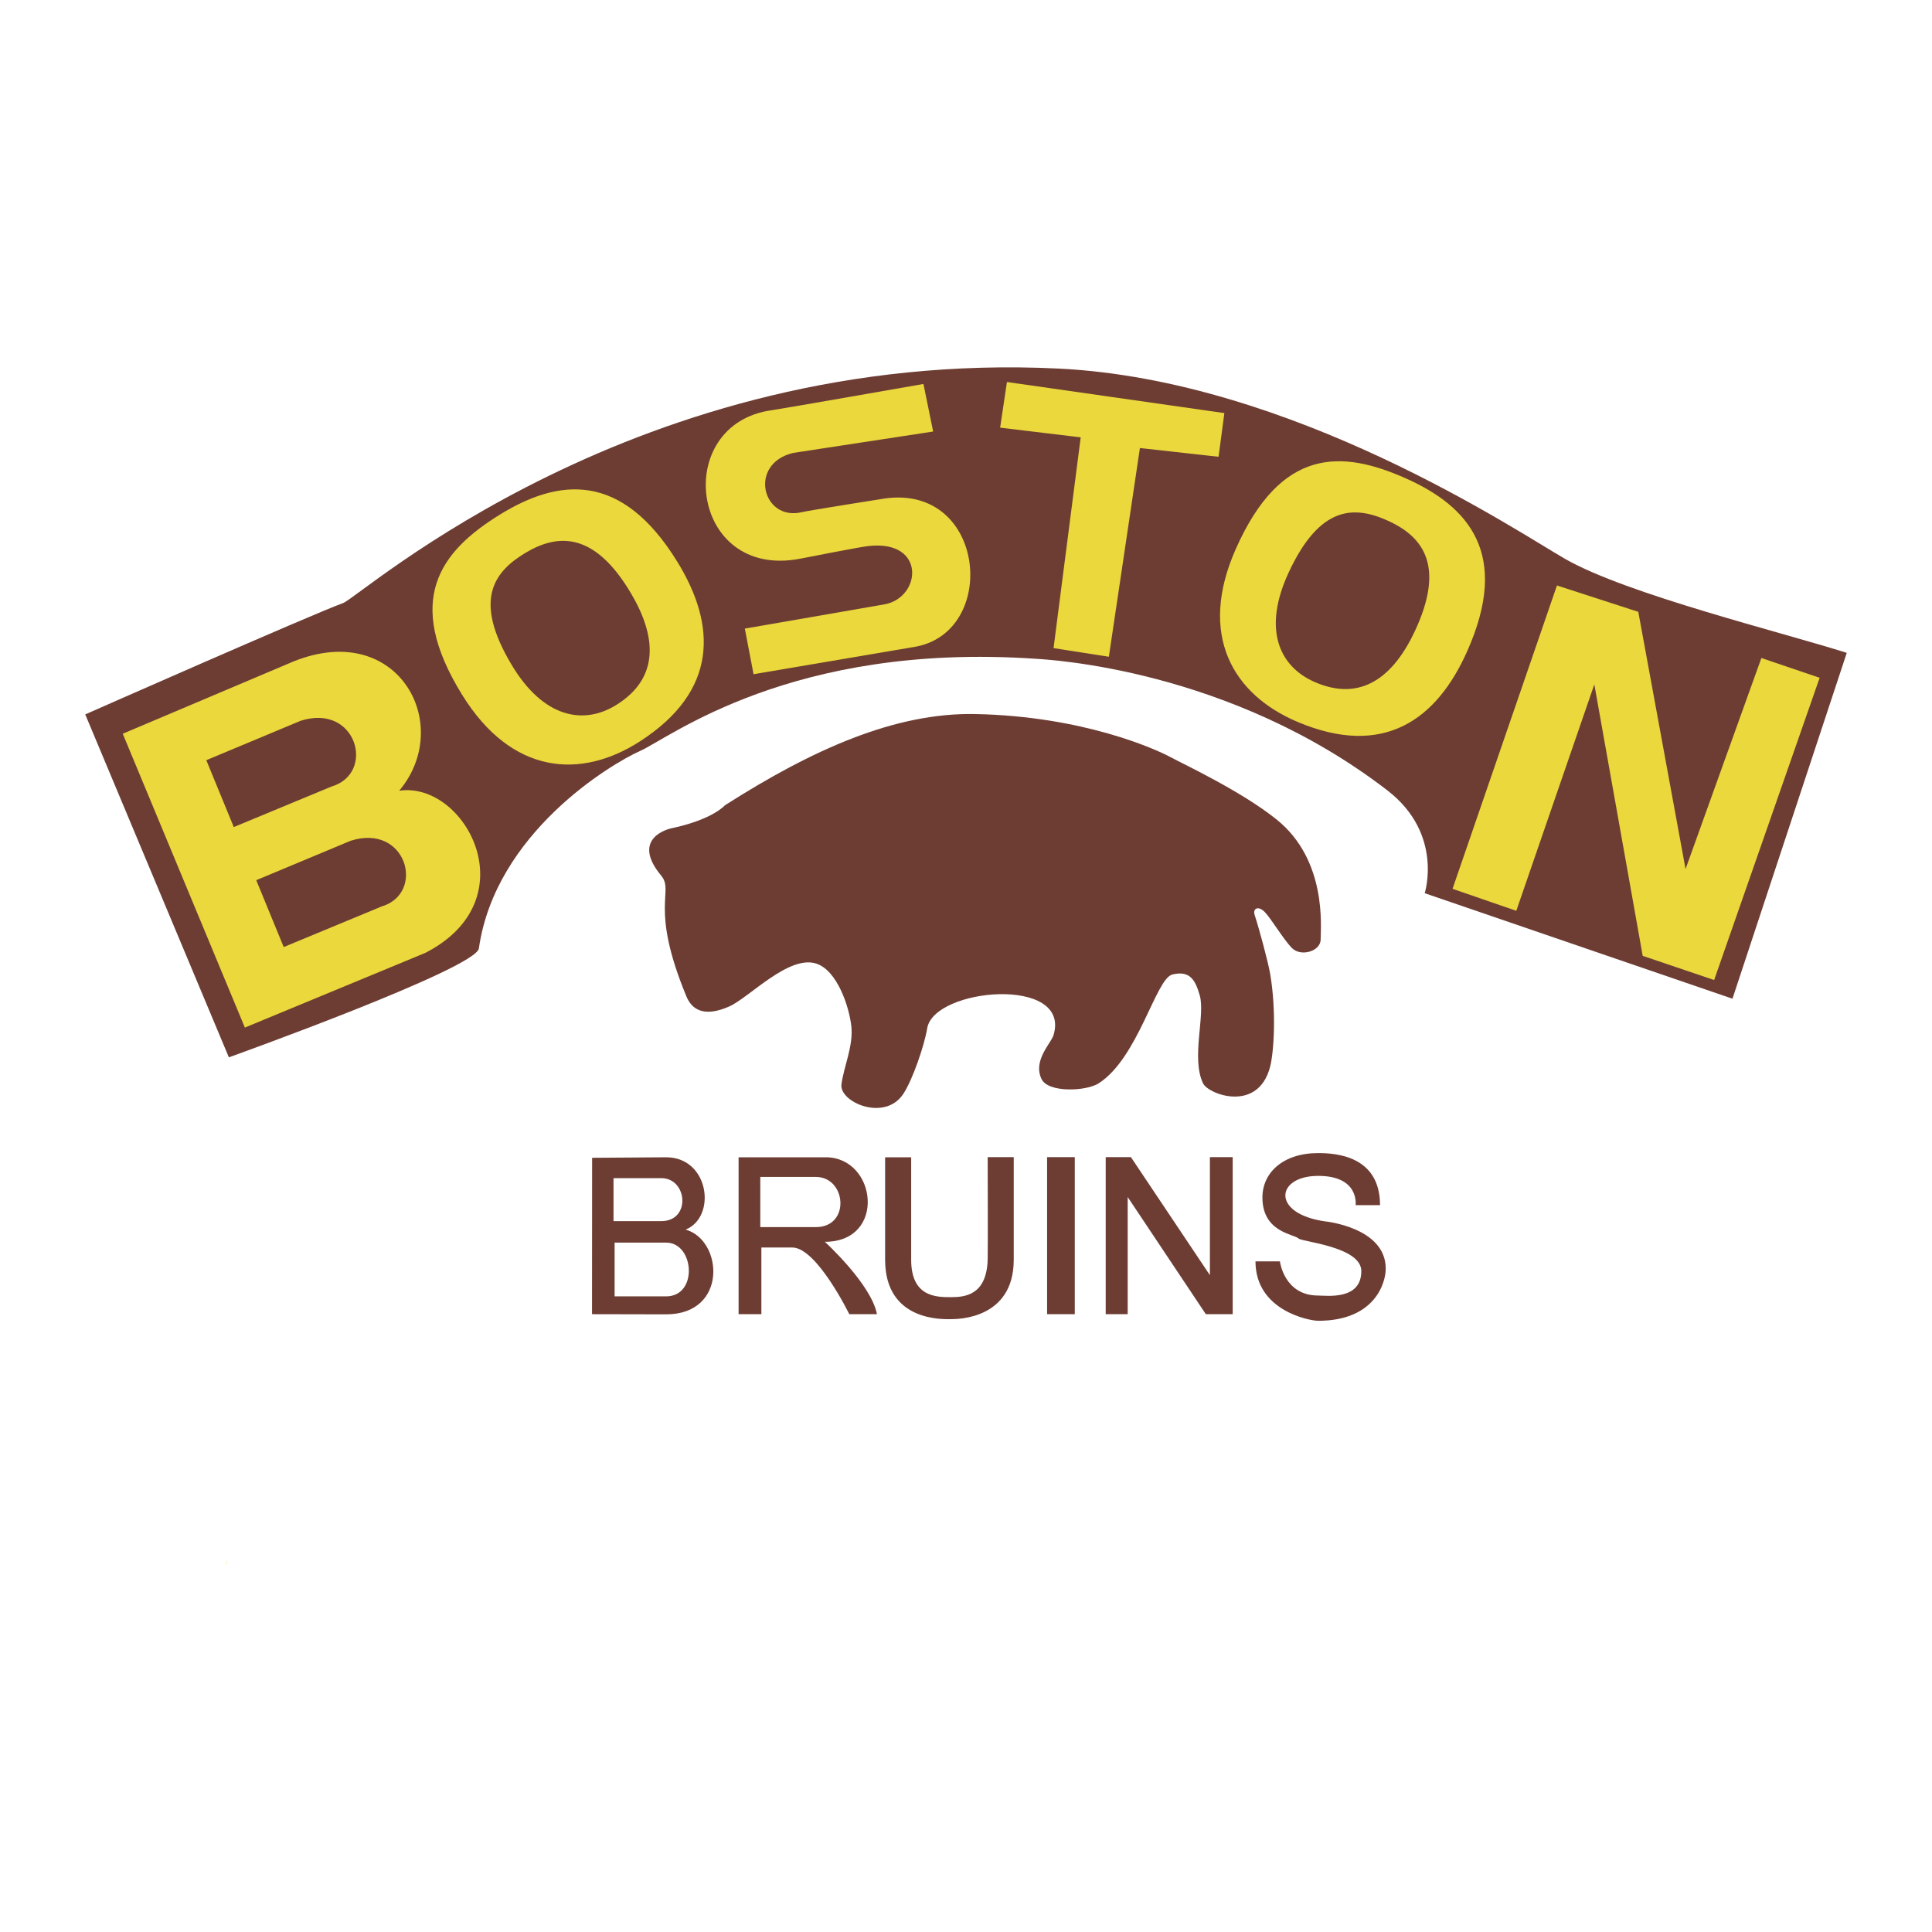 <svg xmlns="http://www.w3.org/2000/svg" width="2500" height="2500" viewBox="0 0 192.756 192.756"><g fill-rule="evenodd" clip-rule="evenodd"><path fill="#fff" d="M0 0h192.756v192.756H0V0z"/><path fill="#ead83d" d="M22.613 156.066v-.573l-.035.607.035-.034z"/><path d="M142.143 89.115l30.705 10.527 11.404-34.506c-6.434-2.047-21.932-5.849-28.072-9.358-4.787-2.736-27.223-17.872-50.59-19.007-42.11-2.047-69.604 22.758-71.353 23.394-3.216 1.17-25.733 11.112-25.733 11.112l14.329 34.214s24.655-8.84 24.944-10.867C49.42 83.13 60.915 76.233 63.87 74.919c2.956-1.314 15.107-10.838 39.411-9.196 1.311.088 19.377.985 35.141 13.137 5.627 4.338 3.721 10.255 3.721 10.255z" fill="#6d3d33"/><path d="M39.83 78.89c5.618-6.683-.29-17.433-11.041-12.688l-16.543 7.004 12.185 29.315 18.015-7.458c10.362-5.325 3.97-17.141-2.616-16.173zm-14.264 8.926l2.74 6.672 9.769-4.05c4.408-1.311 2.502-8.339-3.097-6.553l-9.412 3.931zm-4.982-11.972l2.74 6.672 9.77-4.051c4.408-1.311 2.502-8.34-3.098-6.553l-9.412 3.932zM63.832 73.976c-5.861 3.772-12.766 3.364-17.729-4.661-5.837-9.438-2.194-14.279 3.732-17.949 5.927-3.668 12.175-4.341 17.73 4.662 3.913 6.342 4.13 12.886-3.733 17.948zm-2.334-3.651c-3.252 2.03-7.279 1.347-10.483-4.045-3.769-6.34-1.847-9.183 1.448-11.144 3.294-1.959 6.896-2 10.483 4.046 2.527 4.26 2.916 8.421-1.448 11.143zM92.132 38.308l.969 4.746-13.947 2.131c-4.552 1.065-3.099 6.877.872 5.908.685-.167 8.232-1.356 8.232-1.356 10.169-1.453 11.429 13.462 2.906 14.818l-15.981 2.712-.871-4.552s12.86-2.222 13.947-2.421c3.68-.678 4.165-6.489-1.646-5.812-.967.113-6.226 1.152-6.78 1.259-11.041 2.131-12.881-13.462-2.809-14.818.884-.119 15.108-2.615 15.108-2.615zM100.463 38.114l-.68 4.553 8.039.968-2.709 21.026 5.518.863 3.099-20.823 7.846.871.58-4.358-21.693-3.1zM129.445 72.019c-6.42-2.717-9.973-8.652-6.139-17.274 4.51-10.139 10.562-9.857 16.932-7.028 6.371 2.83 10.447 7.614 6.137 17.274-3.035 6.807-8.318 10.674-16.93 7.028zm1.7-3.984c-3.51-1.543-5.213-5.255-2.564-10.94 3.115-6.686 6.547-6.7 10.023-5.083 3.477 1.619 5.539 4.571 2.564 10.941-2.096 4.488-5.314 7.153-10.023 5.082zM144.92 88.677l10.418-30.266 8.115 2.631 4.715 25.661 7.566-21.055 5.813 1.974-10.527 30.156-7.127-2.412-4.827-27.086-7.785 22.59-6.361-2.193z" fill="#ead83d"/><path d="M66.953 82.646c4.167-.877 5.373-2.303 5.373-2.303 8.773-5.593 16.992-9.265 25.002-9.102 10.746.219 17.984 3.509 19.41 4.276s7.131 3.43 10.637 6.251c5.045 4.058 4.387 10.746 4.387 11.953 0 1.206-1.975 1.754-2.852.877-.877-.877-2.084-2.961-2.74-3.619-.658-.658-1.207-.329-.988.329.422 1.266 1.342 4.684 1.535 5.812.658 3.839.365 7.927 0 9.321-1.205 4.606-6.16 2.751-6.689 1.646-1.205-2.522.24-6.784-.328-8.773-.439-1.535-.986-2.521-2.742-2.083-1.65.413-3.398 8.334-7.348 10.856-1.242.794-5.041.965-5.701-.438-.877-1.864.955-3.539 1.205-4.387 1.756-5.922-11.952-4.716-12.61-.658-.269 1.656-1.454 5.169-2.413 6.58-1.864 2.741-6.36.768-6.141-.987.22-1.755 1.207-3.838.987-5.812-.22-1.974-1.418-5.581-3.509-6.25-2.742-.877-6.689 3.399-8.663 4.276-1.974.878-3.559.744-4.277-.986-3.729-8.992-1.186-10.45-2.522-12.063-3.18-3.84.987-4.716.987-4.716zM68.411 122.677c3.113-1.272 2.355-7.215-1.949-7.215l-7.386.052-.01 15.603 7.395.015c6.166-.001 5.684-7.4 1.95-8.455zm5.278-7.215v15.654h2.274v-6.652h3.086c2.436 0 5.685 6.652 5.685 6.652h2.761c-.568-2.998-5.198-7.221-5.198-7.221 6.172 0 5.198-8.434.082-8.434h-8.69v.001zm14.619 0v10.22c0 6.254 5.929 5.929 6.579 5.929.65 0 6.254 0 6.254-5.929v-10.233h-2.6s.029 9.341 0 10.233c-.115 3.49-2.192 3.736-3.654 3.736-1.462 0-3.979 0-3.979-3.736v-10.22h-2.6zm16.161-.014v15.668h2.762v-15.668h-2.762zm5.847 0v15.668h2.193v-11.688l7.797 11.688h2.68v-15.668h-2.273v11.776l-7.879-11.776h-2.518zm24.934 4.792h2.436c0-4.954-4.467-5.197-6.172-5.197-3.492 0-5.562 1.949-5.562 4.427 0 3.492 3.154 3.641 3.613 4.101.324.324 6.254.812 6.254 3.249 0 2.924-3.443 2.436-4.305 2.436-3.408 0-3.816-3.41-3.816-3.41h-2.438c0 4.954 5.441 5.929 6.254 5.929 5.686 0 6.742-3.817 6.742-5.198 0-4.142-6.078-4.724-6.078-4.724-5.387-.779-4.887-4.535-.664-4.535 4.142-.002 3.736 2.922 3.736 2.922zm-74.039-2.697v4.289h4.766c2.979 0 2.621-4.289 0-4.289h-4.766zm.109 6.434v5.361h5.14c3.212 0 2.827-5.361 0-5.361h-5.14zm14.535-6.553v5.004h5.548c3.467 0 3.051-5.004 0-5.004h-5.548z" fill="#6d3d33"/></g></svg>